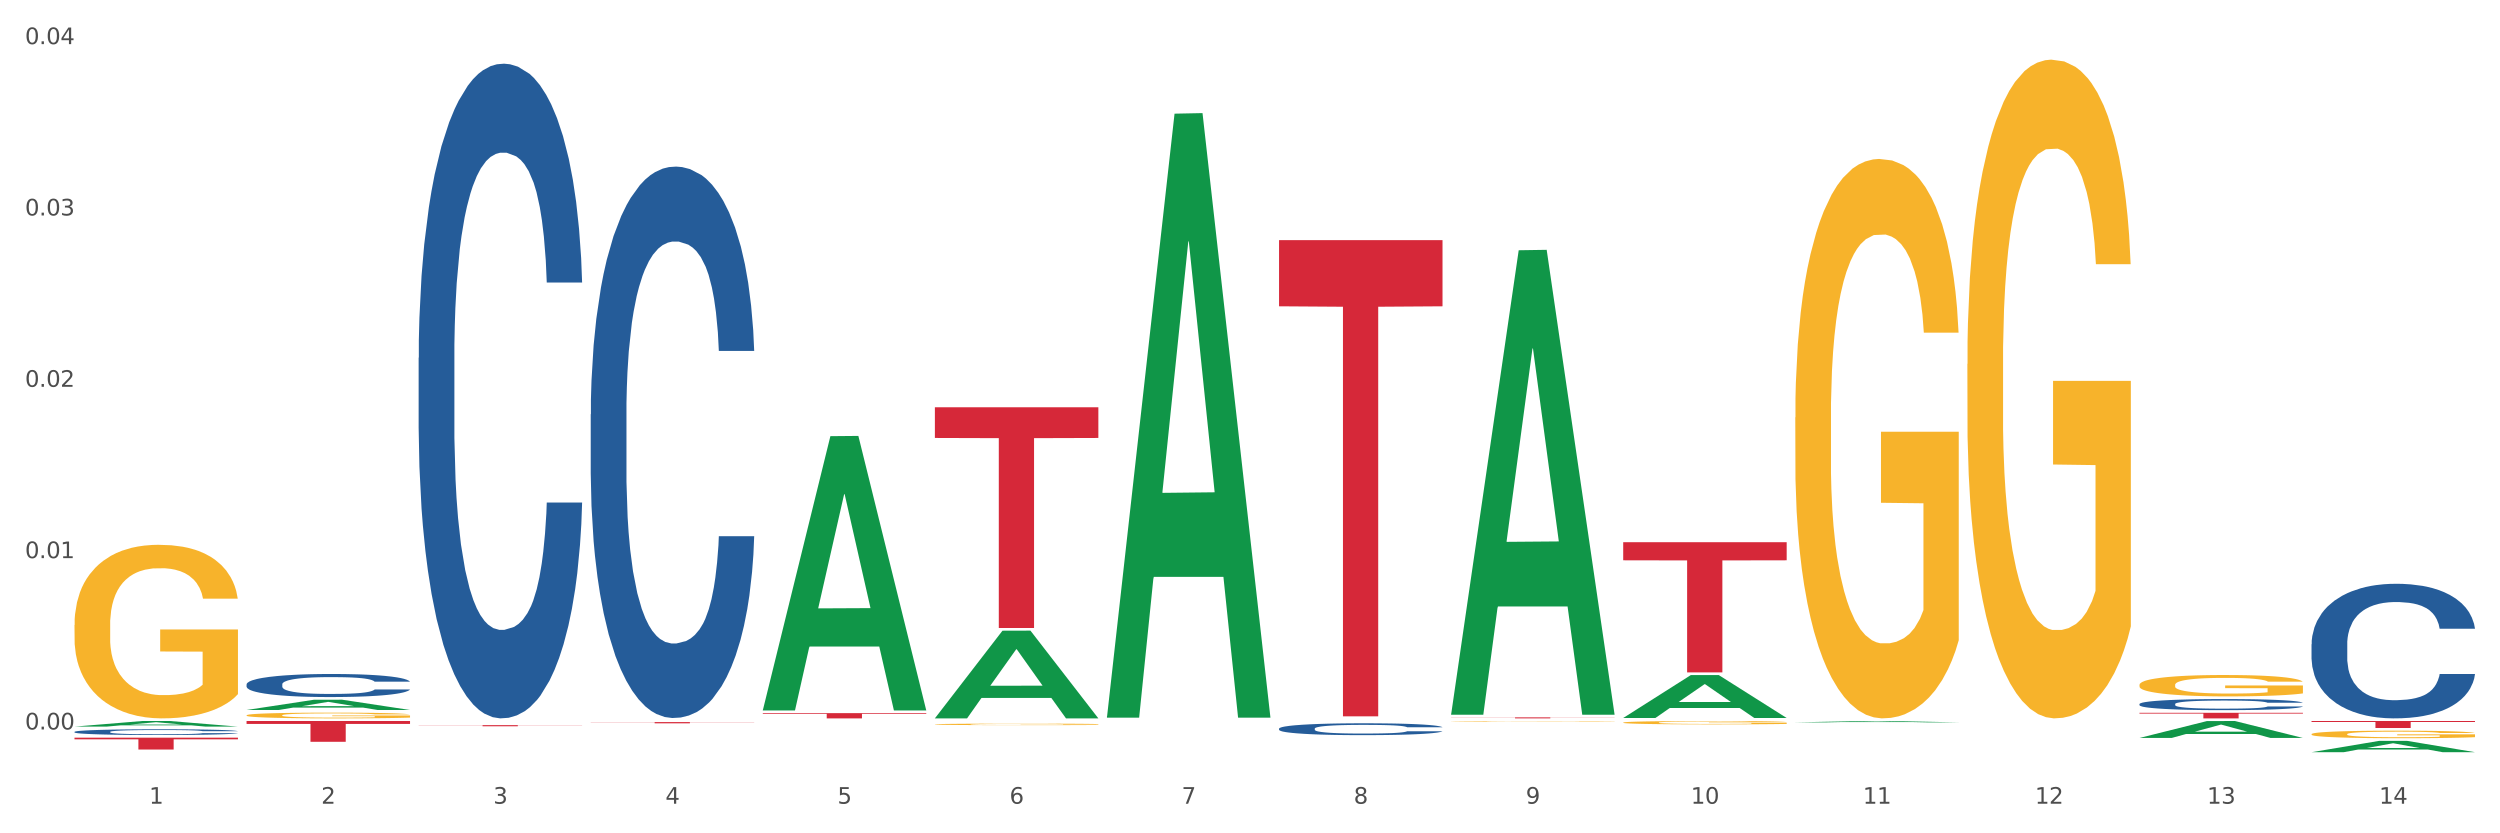<?xml version="1.0" encoding="utf-8" standalone="no"?>
<!DOCTYPE svg PUBLIC "-//W3C//DTD SVG 1.1//EN"
  "http://www.w3.org/Graphics/SVG/1.1/DTD/svg11.dtd">
<svg xmlns:xlink="http://www.w3.org/1999/xlink" width="1080pt" height="360pt" viewBox="0 0 1080 360" xmlns="http://www.w3.org/2000/svg" version="1.1">
 <rect x="0" y="0" width="1080" height="360" fill="#333333" stroke="none"/>
 <defs>
  <style type="text/css">*{stroke-linejoin: round; stroke-linecap: butt}</style>
 </defs>
 <g id="figure_1">
  <g id="patch_1">
   <path d="M 0 360 
L 1080 360 
L 1080 0 
L 0 0 
z
" style="fill: #ffffff; stroke: #ffffff; stroke-linejoin: miter"/>
  </g>
  <g id="axes_1">
   <g id="matplotlib.axis_1">
    <g id="xtick_1">
     <g id="text_1">
      <!-- 1 -->
      <g style="fill: #4d4d4d" transform="translate(64.432 347.204) scale(0.096 -0.096)">
       <defs>
        <path id="DejaVuSans-31" d="M 794 531 
L 1825 531 
L 1825 4091 
L 703 3866 
L 703 4441 
L 1819 4666 
L 2450 4666 
L 2450 531 
L 3481 531 
L 3481 0 
L 794 0 
L 794 531 
z
" transform="scale(0.016)"/>
       </defs>
       <use xlink:href="#DejaVuSans-31"/>
      </g>
     </g>
    </g>
    <g id="xtick_2">
     <g id="text_2">
      <!-- 2 -->
      <g style="fill: #4d4d4d" transform="translate(138.771 347.204) scale(0.096 -0.096)">
       <defs>
        <path id="DejaVuSans-32" d="M 1228 531 
L 3431 531 
L 3431 0 
L 469 0 
L 469 531 
Q 828 903 1448 1529 
Q 2069 2156 2228 2338 
Q 2531 2678 2651 2914 
Q 2772 3150 2772 3378 
Q 2772 3750 2511 3984 
Q 2250 4219 1831 4219 
Q 1534 4219 1204 4116 
Q 875 4013 500 3803 
L 500 4441 
Q 881 4594 1212 4672 
Q 1544 4750 1819 4750 
Q 2544 4750 2975 4387 
Q 3406 4025 3406 3419 
Q 3406 3131 3298 2873 
Q 3191 2616 2906 2266 
Q 2828 2175 2409 1742 
Q 1991 1309 1228 531 
z
" transform="scale(0.016)"/>
       </defs>
       <use xlink:href="#DejaVuSans-32"/>
      </g>
     </g>
    </g>
    <g id="xtick_3">
     <g id="text_3">
      <!-- 3 -->
      <g style="fill: #4d4d4d" transform="translate(213.109 347.204) scale(0.096 -0.096)">
       <defs>
        <path id="DejaVuSans-33" d="M 2597 2516 
Q 3050 2419 3304 2112 
Q 3559 1806 3559 1356 
Q 3559 666 3084 287 
Q 2609 -91 1734 -91 
Q 1441 -91 1130 -33 
Q 819 25 488 141 
L 488 750 
Q 750 597 1062 519 
Q 1375 441 1716 441 
Q 2309 441 2620 675 
Q 2931 909 2931 1356 
Q 2931 1769 2642 2001 
Q 2353 2234 1838 2234 
L 1294 2234 
L 1294 2753 
L 1863 2753 
Q 2328 2753 2575 2939 
Q 2822 3125 2822 3475 
Q 2822 3834 2567 4026 
Q 2313 4219 1838 4219 
Q 1578 4219 1281 4162 
Q 984 4106 628 3988 
L 628 4550 
Q 988 4650 1302 4700 
Q 1616 4750 1894 4750 
Q 2613 4750 3031 4423 
Q 3450 4097 3450 3541 
Q 3450 3153 3228 2886 
Q 3006 2619 2597 2516 
z
" transform="scale(0.016)"/>
       </defs>
       <use xlink:href="#DejaVuSans-33"/>
      </g>
     </g>
    </g>
    <g id="xtick_4">
     <g id="text_4">
      <!-- 4 -->
      <g style="fill: #4d4d4d" transform="translate(287.448 347.204) scale(0.096 -0.096)">
       <defs>
        <path id="DejaVuSans-34" d="M 2419 4116 
L 825 1625 
L 2419 1625 
L 2419 4116 
z
M 2253 4666 
L 3047 4666 
L 3047 1625 
L 3713 1625 
L 3713 1100 
L 3047 1100 
L 3047 0 
L 2419 0 
L 2419 1100 
L 313 1100 
L 313 1709 
L 2253 4666 
z
" transform="scale(0.016)"/>
       </defs>
       <use xlink:href="#DejaVuSans-34"/>
      </g>
     </g>
    </g>
    <g id="xtick_5">
     <g id="text_5">
      <!-- 5 -->
      <g style="fill: #4d4d4d" transform="translate(361.787 347.204) scale(0.096 -0.096)">
       <defs>
        <path id="DejaVuSans-35" d="M 691 4666 
L 3169 4666 
L 3169 4134 
L 1269 4134 
L 1269 2991 
Q 1406 3038 1543 3061 
Q 1681 3084 1819 3084 
Q 2600 3084 3056 2656 
Q 3513 2228 3513 1497 
Q 3513 744 3044 326 
Q 2575 -91 1722 -91 
Q 1428 -91 1123 -41 
Q 819 9 494 109 
L 494 744 
Q 775 591 1075 516 
Q 1375 441 1709 441 
Q 2250 441 2565 725 
Q 2881 1009 2881 1497 
Q 2881 1984 2565 2268 
Q 2250 2553 1709 2553 
Q 1456 2553 1204 2497 
Q 953 2441 691 2322 
L 691 4666 
z
" transform="scale(0.016)"/>
       </defs>
       <use xlink:href="#DejaVuSans-35"/>
      </g>
     </g>
    </g>
    <g id="xtick_6">
     <g id="text_6">
      <!-- 6 -->
      <g style="fill: #4d4d4d" transform="translate(436.125 347.204) scale(0.096 -0.096)">
       <defs>
        <path id="DejaVuSans-36" d="M 2113 2584 
Q 1688 2584 1439 2293 
Q 1191 2003 1191 1497 
Q 1191 994 1439 701 
Q 1688 409 2113 409 
Q 2538 409 2786 701 
Q 3034 994 3034 1497 
Q 3034 2003 2786 2293 
Q 2538 2584 2113 2584 
z
M 3366 4563 
L 3366 3988 
Q 3128 4100 2886 4159 
Q 2644 4219 2406 4219 
Q 1781 4219 1451 3797 
Q 1122 3375 1075 2522 
Q 1259 2794 1537 2939 
Q 1816 3084 2150 3084 
Q 2853 3084 3261 2657 
Q 3669 2231 3669 1497 
Q 3669 778 3244 343 
Q 2819 -91 2113 -91 
Q 1303 -91 875 529 
Q 447 1150 447 2328 
Q 447 3434 972 4092 
Q 1497 4750 2381 4750 
Q 2619 4750 2861 4703 
Q 3103 4656 3366 4563 
z
" transform="scale(0.016)"/>
       </defs>
       <use xlink:href="#DejaVuSans-36"/>
      </g>
     </g>
    </g>
    <g id="xtick_7">
     <g id="text_7">
      <!-- 7 -->
      <g style="fill: #4d4d4d" transform="translate(510.464 347.204) scale(0.096 -0.096)">
       <defs>
        <path id="DejaVuSans-37" d="M 525 4666 
L 3525 4666 
L 3525 4397 
L 1831 0 
L 1172 0 
L 2766 4134 
L 525 4134 
L 525 4666 
z
" transform="scale(0.016)"/>
       </defs>
       <use xlink:href="#DejaVuSans-37"/>
      </g>
     </g>
    </g>
    <g id="xtick_8">
     <g id="text_8">
      <!-- 8 -->
      <g style="fill: #4d4d4d" transform="translate(584.803 347.204) scale(0.096 -0.096)">
       <defs>
        <path id="DejaVuSans-38" d="M 2034 2216 
Q 1584 2216 1326 1975 
Q 1069 1734 1069 1313 
Q 1069 891 1326 650 
Q 1584 409 2034 409 
Q 2484 409 2743 651 
Q 3003 894 3003 1313 
Q 3003 1734 2745 1975 
Q 2488 2216 2034 2216 
z
M 1403 2484 
Q 997 2584 770 2862 
Q 544 3141 544 3541 
Q 544 4100 942 4425 
Q 1341 4750 2034 4750 
Q 2731 4750 3128 4425 
Q 3525 4100 3525 3541 
Q 3525 3141 3298 2862 
Q 3072 2584 2669 2484 
Q 3125 2378 3379 2068 
Q 3634 1759 3634 1313 
Q 3634 634 3220 271 
Q 2806 -91 2034 -91 
Q 1263 -91 848 271 
Q 434 634 434 1313 
Q 434 1759 690 2068 
Q 947 2378 1403 2484 
z
M 1172 3481 
Q 1172 3119 1398 2916 
Q 1625 2713 2034 2713 
Q 2441 2713 2670 2916 
Q 2900 3119 2900 3481 
Q 2900 3844 2670 4047 
Q 2441 4250 2034 4250 
Q 1625 4250 1398 4047 
Q 1172 3844 1172 3481 
z
" transform="scale(0.016)"/>
       </defs>
       <use xlink:href="#DejaVuSans-38"/>
      </g>
     </g>
    </g>
    <g id="xtick_9">
     <g id="text_9">
      <!-- 9 -->
      <g style="fill: #4d4d4d" transform="translate(659.142 347.204) scale(0.096 -0.096)">
       <defs>
        <path id="DejaVuSans-39" d="M 703 97 
L 703 672 
Q 941 559 1184 500 
Q 1428 441 1663 441 
Q 2288 441 2617 861 
Q 2947 1281 2994 2138 
Q 2813 1869 2534 1725 
Q 2256 1581 1919 1581 
Q 1219 1581 811 2004 
Q 403 2428 403 3163 
Q 403 3881 828 4315 
Q 1253 4750 1959 4750 
Q 2769 4750 3195 4129 
Q 3622 3509 3622 2328 
Q 3622 1225 3098 567 
Q 2575 -91 1691 -91 
Q 1453 -91 1209 -44 
Q 966 3 703 97 
z
M 1959 2075 
Q 2384 2075 2632 2365 
Q 2881 2656 2881 3163 
Q 2881 3666 2632 3958 
Q 2384 4250 1959 4250 
Q 1534 4250 1286 3958 
Q 1038 3666 1038 3163 
Q 1038 2656 1286 2365 
Q 1534 2075 1959 2075 
z
" transform="scale(0.016)"/>
       </defs>
       <use xlink:href="#DejaVuSans-39"/>
      </g>
     </g>
    </g>
    <g id="xtick_10">
     <g id="text_10">
      <!-- 10 -->
      <g style="fill: #4d4d4d" transform="translate(730.426 347.204) scale(0.096 -0.096)">
       <defs>
        <path id="DejaVuSans-30" d="M 2034 4250 
Q 1547 4250 1301 3770 
Q 1056 3291 1056 2328 
Q 1056 1369 1301 889 
Q 1547 409 2034 409 
Q 2525 409 2770 889 
Q 3016 1369 3016 2328 
Q 3016 3291 2770 3770 
Q 2525 4250 2034 4250 
z
M 2034 4750 
Q 2819 4750 3233 4129 
Q 3647 3509 3647 2328 
Q 3647 1150 3233 529 
Q 2819 -91 2034 -91 
Q 1250 -91 836 529 
Q 422 1150 422 2328 
Q 422 3509 836 4129 
Q 1250 4750 2034 4750 
z
" transform="scale(0.016)"/>
       </defs>
       <use xlink:href="#DejaVuSans-31"/>
       <use xlink:href="#DejaVuSans-30" transform="translate(63.623 0)"/>
      </g>
     </g>
    </g>
    <g id="xtick_11">
     <g id="text_11">
      <!-- 11 -->
      <g style="fill: #4d4d4d" transform="translate(804.765 347.204) scale(0.096 -0.096)">
       <use xlink:href="#DejaVuSans-31"/>
       <use xlink:href="#DejaVuSans-31" transform="translate(63.623 0)"/>
      </g>
     </g>
    </g>
    <g id="xtick_12">
     <g id="text_12">
      <!-- 12 -->
      <g style="fill: #4d4d4d" transform="translate(879.104 347.204) scale(0.096 -0.096)">
       <use xlink:href="#DejaVuSans-31"/>
       <use xlink:href="#DejaVuSans-32" transform="translate(63.623 0)"/>
      </g>
     </g>
    </g>
    <g id="xtick_13">
     <g id="text_13">
      <!-- 13 -->
      <g style="fill: #4d4d4d" transform="translate(953.442 347.204) scale(0.096 -0.096)">
       <use xlink:href="#DejaVuSans-31"/>
       <use xlink:href="#DejaVuSans-33" transform="translate(63.623 0)"/>
      </g>
     </g>
    </g>
    <g id="xtick_14">
     <g id="text_14">
      <!-- 14 -->
      <g style="fill: #4d4d4d" transform="translate(1027.781 347.204) scale(0.096 -0.096)">
       <use xlink:href="#DejaVuSans-31"/>
       <use xlink:href="#DejaVuSans-34" transform="translate(63.623 0)"/>
      </g>
     </g>
    </g>
    <g id="xtick_15"/>
    <g id="xtick_16"/>
    <g id="xtick_17"/>
    <g id="xtick_18"/>
    <g id="xtick_19"/>
    <g id="xtick_20"/>
    <g id="xtick_21"/>
    <g id="xtick_22"/>
    <g id="xtick_23"/>
    <g id="xtick_24"/>
    <g id="xtick_25"/>
    <g id="xtick_26"/>
    <g id="xtick_27"/>
   </g>
   <g id="matplotlib.axis_2">
    <g id="ytick_1">
     <g id="text_15">
      <!-- 0.00 -->
      <g style="fill: #4d4d4d" transform="translate(10.8 315.13) scale(0.096 -0.096)">
       <defs>
        <path id="DejaVuSans-2e" d="M 684 794 
L 1344 794 
L 1344 0 
L 684 0 
L 684 794 
z
" transform="scale(0.016)"/>
       </defs>
       <use xlink:href="#DejaVuSans-30"/>
       <use xlink:href="#DejaVuSans-2e" transform="translate(63.623 0)"/>
       <use xlink:href="#DejaVuSans-30" transform="translate(95.41 0)"/>
       <use xlink:href="#DejaVuSans-30" transform="translate(159.033 0)"/>
      </g>
     </g>
    </g>
    <g id="ytick_2">
     <g id="text_16">
      <!-- 0.01 -->
      <g style="fill: #4d4d4d" transform="translate(10.8 241.115) scale(0.096 -0.096)">
       <use xlink:href="#DejaVuSans-30"/>
       <use xlink:href="#DejaVuSans-2e" transform="translate(63.623 0)"/>
       <use xlink:href="#DejaVuSans-30" transform="translate(95.41 0)"/>
       <use xlink:href="#DejaVuSans-31" transform="translate(159.033 0)"/>
      </g>
     </g>
    </g>
    <g id="ytick_3">
     <g id="text_17">
      <!-- 0.02 -->
      <g style="fill: #4d4d4d" transform="translate(10.8 167.099) scale(0.096 -0.096)">
       <use xlink:href="#DejaVuSans-30"/>
       <use xlink:href="#DejaVuSans-2e" transform="translate(63.623 0)"/>
       <use xlink:href="#DejaVuSans-30" transform="translate(95.41 0)"/>
       <use xlink:href="#DejaVuSans-32" transform="translate(159.033 0)"/>
      </g>
     </g>
    </g>
    <g id="ytick_4">
     <g id="text_18">
      <!-- 0.03 -->
      <g style="fill: #4d4d4d" transform="translate(10.8 93.083) scale(0.096 -0.096)">
       <use xlink:href="#DejaVuSans-30"/>
       <use xlink:href="#DejaVuSans-2e" transform="translate(63.623 0)"/>
       <use xlink:href="#DejaVuSans-30" transform="translate(95.41 0)"/>
       <use xlink:href="#DejaVuSans-33" transform="translate(159.033 0)"/>
      </g>
     </g>
    </g>
    <g id="ytick_5">
     <g id="text_19">
      <!-- 0.04 -->
      <g style="fill: #4d4d4d" transform="translate(10.8 19.067) scale(0.096 -0.096)">
       <use xlink:href="#DejaVuSans-30"/>
       <use xlink:href="#DejaVuSans-2e" transform="translate(63.623 0)"/>
       <use xlink:href="#DejaVuSans-30" transform="translate(95.41 0)"/>
       <use xlink:href="#DejaVuSans-34" transform="translate(159.033 0)"/>
      </g>
     </g>
    </g>
    <g id="ytick_6"/>
    <g id="ytick_7"/>
    <g id="ytick_8"/>
    <g id="ytick_9"/>
   </g>
   <g id="PolyCollection_1">
    <path d="M 32.175 313.891 
L 32.248 313.889 
L 61.37 311.486 
L 73.456 311.483 
L 102.797 313.896 
L 88.818 313.896 
L 82.484 313.334 
L 52.415 313.334 
L 52.197 313.343 
L 46.081 313.896 
L 32.175 313.896 
L 32.175 313.891 
L 56.201 312.999 
L 78.698 312.997 
L 67.559 311.997 
L 67.413 311.993 
L 67.267 312 
L 56.128 312.997 
L 56.201 312.999 
L 32.175 313.891 
z
" clip-path="url(#p21d56b067d)" style="fill: #109648"/>
    <path d="M 32.175 270.003 
L 32.258 269.935 
L 32.258 267.469 
L 32.425 265.346 
L 33.259 260.21 
L 34.51 255.964 
L 35.427 253.704 
L 36.344 251.855 
L 37.428 250.006 
L 38.762 248.088 
L 41.18 245.281 
L 42.681 243.842 
L 44.515 242.336 
L 47.85 240.144 
L 50.268 238.912 
L 52.77 237.884 
L 56.855 236.652 
L 59.523 236.104 
L 62.358 235.693 
L 65.777 235.419 
L 68.361 235.35 
L 74.031 235.556 
L 78.867 236.172 
L 81.202 236.652 
L 84.203 237.473 
L 85.788 238.021 
L 88.372 239.117 
L 91.04 240.555 
L 92.875 241.788 
L 95.626 244.116 
L 97.711 246.445 
L 99.628 249.321 
L 100.629 251.307 
L 101.379 253.156 
L 102.046 255.279 
L 102.713 258.635 
L 87.705 258.635 
L 87.122 256.238 
L 86.204 253.978 
L 84.87 251.787 
L 83.703 250.417 
L 81.702 248.705 
L 79.868 247.609 
L 77.95 246.787 
L 75.615 246.102 
L 73.781 245.76 
L 71.196 245.486 
L 66.11 245.554 
L 62.692 246.102 
L 60.357 246.787 
L 58.856 247.404 
L 57.522 248.088 
L 56.021 249.047 
L 54.27 250.485 
L 53.02 251.787 
L 51.769 253.43 
L 50.768 255.074 
L 49.851 256.991 
L 49.101 259.046 
L 48.517 261.169 
L 48.017 263.771 
L 47.6 268.086 
L 47.6 277.468 
L 47.767 279.591 
L 48.184 282.399 
L 48.684 284.522 
L 49.518 287.056 
L 50.268 288.768 
L 51.686 291.233 
L 53.27 293.288 
L 54.52 294.589 
L 55.771 295.685 
L 57.939 297.191 
L 60.357 298.424 
L 62.441 299.177 
L 65.276 299.862 
L 67.194 300.136 
L 68.862 300.273 
L 72.947 300.273 
L 75.865 300.068 
L 79.117 299.588 
L 81.619 298.972 
L 83.703 298.219 
L 86.038 296.986 
L 87.538 295.822 
L 87.538 281.509 
L 69.195 281.44 
L 69.195 271.921 
L 102.797 271.921 
L 102.797 299.862 
L 101.379 301.3 
L 99.795 302.602 
L 98.128 303.766 
L 95.626 305.204 
L 92.625 306.574 
L 89.956 307.533 
L 87.122 308.354 
L 83.786 309.108 
L 79.451 309.792 
L 76.783 310.066 
L 73.447 310.272 
L 69.529 310.34 
L 66.11 310.203 
L 62.775 309.861 
L 59.273 309.245 
L 55.855 308.354 
L 53.27 307.464 
L 50.685 306.368 
L 47.934 304.93 
L 45.766 303.56 
L 44.098 302.328 
L 42.264 300.753 
L 40.263 298.698 
L 38.762 296.849 
L 37.428 294.931 
L 36.01 292.466 
L 35.01 290.343 
L 34.009 287.672 
L 33.426 285.686 
L 32.759 282.604 
L 32.258 278.29 
L 32.175 270.003 
z
" clip-path="url(#p21d56b067d)" style="fill: #f7b32b"/>
    <path d="M 106.514 309.007 
L 106.597 309.005 
L 106.597 308.924 
L 106.764 308.854 
L 107.598 308.684 
L 108.848 308.544 
L 109.765 308.469 
L 110.683 308.408 
L 111.767 308.347 
L 113.101 308.283 
L 115.519 308.191 
L 117.019 308.143 
L 118.854 308.093 
L 122.189 308.021 
L 124.607 307.98 
L 127.108 307.946 
L 131.194 307.905 
L 133.862 307.887 
L 136.697 307.874 
L 140.115 307.865 
L 142.7 307.862 
L 148.37 307.869 
L 153.206 307.89 
L 155.54 307.905 
L 158.542 307.933 
L 160.126 307.951 
L 162.711 307.987 
L 165.379 308.034 
L 167.213 308.075 
L 169.965 308.152 
L 172.049 308.229 
L 173.967 308.324 
L 174.968 308.39 
L 175.718 308.451 
L 176.385 308.521 
L 177.052 308.632 
L 162.044 308.632 
L 161.46 308.553 
L 160.543 308.478 
L 159.209 308.406 
L 158.042 308.36 
L 156.041 308.304 
L 154.206 308.267 
L 152.289 308.24 
L 149.954 308.218 
L 148.12 308.206 
L 145.535 308.197 
L 140.449 308.2 
L 137.03 308.218 
L 134.696 308.24 
L 133.195 308.261 
L 131.861 308.283 
L 130.36 308.315 
L 128.609 308.363 
L 127.358 308.406 
L 126.108 308.46 
L 125.107 308.514 
L 124.19 308.578 
L 123.44 308.645 
L 122.856 308.716 
L 122.356 308.802 
L 121.939 308.944 
L 121.939 309.254 
L 122.106 309.324 
L 122.522 309.417 
L 123.023 309.487 
L 123.856 309.571 
L 124.607 309.628 
L 126.024 309.709 
L 127.609 309.777 
L 128.859 309.82 
L 130.11 309.856 
L 132.278 309.906 
L 134.696 309.947 
L 136.78 309.971 
L 139.615 309.994 
L 141.533 310.003 
L 143.2 310.008 
L 147.286 310.008 
L 150.204 310.001 
L 153.456 309.985 
L 155.957 309.965 
L 158.042 309.94 
L 160.376 309.899 
L 161.877 309.861 
L 161.877 309.388 
L 143.534 309.385 
L 143.534 309.071 
L 177.135 309.071 
L 177.135 309.994 
L 175.718 310.042 
L 174.134 310.085 
L 172.466 310.123 
L 169.965 310.171 
L 166.963 310.216 
L 164.295 310.248 
L 161.46 310.275 
L 158.125 310.3 
L 153.789 310.322 
L 151.121 310.331 
L 147.786 310.338 
L 143.867 310.34 
L 140.449 310.336 
L 137.114 310.325 
L 133.612 310.304 
L 130.193 310.275 
L 127.609 310.245 
L 125.024 310.209 
L 122.272 310.162 
L 120.104 310.116 
L 118.437 310.076 
L 116.603 310.024 
L 114.601 309.956 
L 113.101 309.895 
L 111.767 309.831 
L 110.349 309.75 
L 109.349 309.68 
L 108.348 309.591 
L 107.764 309.526 
L 107.097 309.424 
L 106.597 309.281 
L 106.514 309.007 
z
" clip-path="url(#p21d56b067d)" style="fill: #f7b32b"/>
    <path d="M 403.869 312.916 
L 403.952 312.915 
L 403.952 312.893 
L 404.119 312.875 
L 404.952 312.83 
L 406.203 312.792 
L 407.12 312.772 
L 408.037 312.756 
L 409.121 312.74 
L 410.455 312.723 
L 412.873 312.698 
L 414.374 312.686 
L 416.209 312.673 
L 419.544 312.653 
L 421.962 312.642 
L 424.463 312.633 
L 428.549 312.623 
L 431.217 312.618 
L 434.052 312.614 
L 437.47 312.612 
L 440.055 312.611 
L 445.725 312.613 
L 450.561 312.618 
L 452.895 312.623 
L 455.897 312.63 
L 457.481 312.635 
L 460.066 312.644 
L 462.734 312.657 
L 464.568 312.668 
L 467.32 312.688 
L 469.404 312.709 
L 471.322 312.734 
L 472.322 312.751 
L 473.073 312.768 
L 473.74 312.786 
L 474.407 312.816 
L 459.399 312.816 
L 458.815 312.795 
L 457.898 312.775 
L 456.564 312.756 
L 455.397 312.744 
L 453.396 312.728 
L 451.561 312.719 
L 449.643 312.712 
L 447.309 312.706 
L 445.475 312.703 
L 442.89 312.7 
L 437.804 312.701 
L 434.385 312.706 
L 432.051 312.712 
L 430.55 312.717 
L 429.216 312.723 
L 427.715 312.731 
L 425.964 312.744 
L 424.713 312.756 
L 423.463 312.77 
L 422.462 312.784 
L 421.545 312.801 
L 420.794 312.819 
L 420.211 312.838 
L 419.711 312.861 
L 419.294 312.899 
L 419.294 312.981 
L 419.46 313 
L 419.877 313.024 
L 420.378 313.043 
L 421.211 313.065 
L 421.962 313.08 
L 423.379 313.102 
L 424.963 313.12 
L 426.214 313.131 
L 427.465 313.141 
L 429.633 313.154 
L 432.051 313.165 
L 434.135 313.172 
L 436.97 313.178 
L 438.888 313.18 
L 440.555 313.181 
L 444.641 313.181 
L 447.559 313.18 
L 450.811 313.175 
L 453.312 313.17 
L 455.397 313.163 
L 457.731 313.152 
L 459.232 313.142 
L 459.232 313.017 
L 440.889 313.016 
L 440.889 312.932 
L 474.49 312.932 
L 474.49 313.178 
L 473.073 313.19 
L 471.489 313.202 
L 469.821 313.212 
L 467.32 313.225 
L 464.318 313.237 
L 461.65 313.245 
L 458.815 313.252 
L 455.48 313.259 
L 451.144 313.265 
L 448.476 313.267 
L 445.141 313.269 
L 441.222 313.27 
L 437.804 313.269 
L 434.469 313.266 
L 430.967 313.26 
L 427.548 313.252 
L 424.963 313.245 
L 422.379 313.235 
L 419.627 313.222 
L 417.459 313.21 
L 415.792 313.199 
L 413.957 313.186 
L 411.956 313.168 
L 410.455 313.151 
L 409.121 313.134 
L 407.704 313.113 
L 406.703 313.094 
L 405.703 313.071 
L 405.119 313.053 
L 404.452 313.026 
L 403.952 312.988 
L 403.869 312.916 
z
" clip-path="url(#p21d56b067d)" style="fill: #f7b32b"/>
    <path d="M 626.885 311.602 
L 626.968 311.601 
L 626.968 311.593 
L 627.135 311.586 
L 627.969 311.568 
L 629.219 311.554 
L 630.136 311.546 
L 631.054 311.54 
L 632.138 311.533 
L 633.472 311.527 
L 635.89 311.517 
L 637.39 311.512 
L 639.225 311.507 
L 642.56 311.5 
L 644.978 311.495 
L 647.479 311.492 
L 651.565 311.488 
L 654.233 311.486 
L 657.068 311.484 
L 660.486 311.483 
L 663.071 311.483 
L 668.741 311.484 
L 673.577 311.486 
L 675.911 311.488 
L 678.913 311.49 
L 680.497 311.492 
L 683.082 311.496 
L 685.75 311.501 
L 687.584 311.505 
L 690.336 311.513 
L 692.42 311.521 
L 694.338 311.531 
L 695.339 311.538 
L 696.089 311.544 
L 696.756 311.551 
L 697.423 311.563 
L 682.415 311.563 
L 681.831 311.555 
L 680.914 311.547 
L 679.58 311.539 
L 678.413 311.535 
L 676.412 311.529 
L 674.577 311.525 
L 672.66 311.522 
L 670.325 311.52 
L 668.491 311.519 
L 665.906 311.518 
L 660.82 311.518 
L 657.401 311.52 
L 655.067 311.522 
L 653.566 311.524 
L 652.232 311.527 
L 650.731 311.53 
L 648.98 311.535 
L 647.729 311.539 
L 646.479 311.545 
L 645.478 311.551 
L 644.561 311.557 
L 643.811 311.564 
L 643.227 311.571 
L 642.727 311.58 
L 642.31 311.595 
L 642.31 311.627 
L 642.476 311.634 
L 642.893 311.644 
L 643.394 311.651 
L 644.227 311.66 
L 644.978 311.666 
L 646.395 311.674 
L 647.979 311.681 
L 649.23 311.685 
L 650.481 311.689 
L 652.649 311.694 
L 655.067 311.699 
L 657.151 311.701 
L 659.986 311.703 
L 661.904 311.704 
L 663.571 311.705 
L 667.657 311.705 
L 670.575 311.704 
L 673.827 311.703 
L 676.328 311.7 
L 678.413 311.698 
L 680.747 311.694 
L 682.248 311.69 
L 682.248 311.641 
L 663.905 311.641 
L 663.905 311.608 
L 697.506 311.608 
L 697.506 311.703 
L 696.089 311.708 
L 694.505 311.713 
L 692.837 311.717 
L 690.336 311.722 
L 687.334 311.726 
L 684.666 311.73 
L 681.831 311.732 
L 678.496 311.735 
L 674.16 311.737 
L 671.492 311.738 
L 668.157 311.739 
L 664.238 311.739 
L 660.82 311.739 
L 657.485 311.738 
L 653.983 311.736 
L 650.564 311.732 
L 647.979 311.729 
L 645.395 311.726 
L 642.643 311.721 
L 640.475 311.716 
L 638.808 311.712 
L 636.974 311.707 
L 634.972 311.7 
L 633.472 311.693 
L 632.138 311.687 
L 630.72 311.678 
L 629.72 311.671 
L 628.719 311.662 
L 628.135 311.655 
L 627.468 311.645 
L 626.968 311.63 
L 626.885 311.602 
z
" clip-path="url(#p21d56b067d)" style="fill: #f7b32b"/>
    <path d="M 701.223 312.151 
L 701.307 312.15 
L 701.307 312.103 
L 701.474 312.062 
L 702.307 311.963 
L 703.558 311.881 
L 704.475 311.837 
L 705.392 311.802 
L 706.476 311.766 
L 707.81 311.729 
L 710.228 311.675 
L 711.729 311.647 
L 713.563 311.618 
L 716.899 311.576 
L 719.317 311.552 
L 721.818 311.532 
L 725.903 311.508 
L 728.572 311.498 
L 731.406 311.49 
L 734.825 311.485 
L 737.41 311.483 
L 743.08 311.487 
L 747.915 311.499 
L 750.25 311.508 
L 753.252 311.524 
L 754.836 311.535 
L 757.421 311.556 
L 760.089 311.584 
L 761.923 311.607 
L 764.675 311.652 
L 766.759 311.697 
L 768.677 311.753 
L 769.677 311.791 
L 770.428 311.827 
L 771.095 311.868 
L 771.762 311.932 
L 756.754 311.932 
L 756.17 311.886 
L 755.253 311.842 
L 753.919 311.8 
L 752.751 311.774 
L 750.75 311.741 
L 748.916 311.72 
L 746.998 311.704 
L 744.664 311.691 
L 742.829 311.684 
L 740.245 311.679 
L 735.159 311.68 
L 731.74 311.691 
L 729.405 311.704 
L 727.905 311.716 
L 726.571 311.729 
L 725.07 311.747 
L 723.319 311.775 
L 722.068 311.8 
L 720.817 311.832 
L 719.817 311.864 
L 718.9 311.901 
L 718.149 311.94 
L 717.566 311.981 
L 717.065 312.031 
L 716.648 312.114 
L 716.648 312.295 
L 716.815 312.336 
L 717.232 312.39 
L 717.732 312.431 
L 718.566 312.48 
L 719.317 312.513 
L 720.734 312.561 
L 722.318 312.6 
L 723.569 312.626 
L 724.82 312.647 
L 726.987 312.676 
L 729.405 312.699 
L 731.49 312.714 
L 734.325 312.727 
L 736.242 312.733 
L 737.91 312.735 
L 741.996 312.735 
L 744.914 312.731 
L 748.166 312.722 
L 750.667 312.71 
L 752.751 312.696 
L 755.086 312.672 
L 756.587 312.649 
L 756.587 312.373 
L 738.244 312.372 
L 738.244 312.188 
L 771.845 312.188 
L 771.845 312.727 
L 770.428 312.755 
L 768.844 312.78 
L 767.176 312.803 
L 764.675 312.83 
L 761.673 312.857 
L 759.005 312.875 
L 756.17 312.891 
L 752.835 312.906 
L 748.499 312.919 
L 745.831 312.924 
L 742.496 312.928 
L 738.577 312.929 
L 735.159 312.927 
L 731.823 312.92 
L 728.321 312.908 
L 724.903 312.891 
L 722.318 312.874 
L 719.733 312.853 
L 716.982 312.825 
L 714.814 312.799 
L 713.147 312.775 
L 711.312 312.744 
L 709.311 312.705 
L 707.81 312.669 
L 706.476 312.632 
L 705.059 312.585 
L 704.058 312.544 
L 703.058 312.492 
L 702.474 312.454 
L 701.807 312.394 
L 701.307 312.311 
L 701.223 312.151 
z
" clip-path="url(#p21d56b067d)" style="fill: #f7b32b"/>
    <path d="M 775.562 180.339 
L 775.645 180.118 
L 775.645 172.172 
L 775.812 165.33 
L 776.646 148.777 
L 777.897 135.092 
L 778.814 127.809 
L 779.731 121.849 
L 780.815 115.89 
L 782.149 109.71 
L 784.567 100.661 
L 786.068 96.026 
L 787.902 91.17 
L 791.237 84.107 
L 793.655 80.134 
L 796.157 76.823 
L 800.242 72.85 
L 802.91 71.085 
L 805.745 69.76 
L 809.164 68.877 
L 811.748 68.657 
L 817.418 69.319 
L 822.254 71.305 
L 824.589 72.85 
L 827.59 75.499 
L 829.175 77.265 
L 831.759 80.796 
L 834.427 85.431 
L 836.262 89.404 
L 839.013 96.908 
L 841.098 104.413 
L 843.015 113.683 
L 844.016 120.084 
L 844.766 126.043 
L 845.433 132.885 
L 846.1 143.7 
L 831.092 143.7 
L 830.509 135.975 
L 829.592 128.691 
L 828.257 121.629 
L 827.09 117.214 
L 825.089 111.696 
L 823.255 108.165 
L 821.337 105.516 
L 819.002 103.309 
L 817.168 102.206 
L 814.583 101.323 
L 809.497 101.543 
L 806.079 103.309 
L 803.744 105.516 
L 802.243 107.503 
L 800.909 109.71 
L 799.408 112.8 
L 797.657 117.435 
L 796.407 121.629 
L 795.156 126.926 
L 794.156 132.223 
L 793.238 138.403 
L 792.488 145.024 
L 791.904 151.867 
L 791.404 160.254 
L 790.987 174.159 
L 790.987 204.397 
L 791.154 211.239 
L 791.571 220.288 
L 792.071 227.131 
L 792.905 235.297 
L 793.655 240.815 
L 795.073 248.761 
L 796.657 255.382 
L 797.908 259.576 
L 799.158 263.107 
L 801.326 267.963 
L 803.744 271.936 
L 805.829 274.364 
L 808.663 276.571 
L 810.581 277.454 
L 812.249 277.895 
L 816.334 277.895 
L 819.253 277.233 
L 822.504 275.688 
L 825.006 273.702 
L 827.09 271.274 
L 829.425 267.301 
L 830.926 263.549 
L 830.926 217.419 
L 812.582 217.198 
L 812.582 186.519 
L 846.184 186.519 
L 846.184 276.571 
L 844.766 281.206 
L 843.182 285.399 
L 841.515 289.152 
L 839.013 293.787 
L 836.012 298.201 
L 833.344 301.291 
L 830.509 303.94 
L 827.174 306.367 
L 822.838 308.575 
L 820.17 309.457 
L 816.835 310.12 
L 812.916 310.34 
L 809.497 309.899 
L 806.162 308.795 
L 802.66 306.809 
L 799.242 303.94 
L 796.657 301.07 
L 794.072 297.539 
L 791.321 292.904 
L 789.153 288.49 
L 787.485 284.517 
L 785.651 279.44 
L 783.65 272.819 
L 782.149 266.859 
L 780.815 260.679 
L 779.398 252.734 
L 778.397 245.891 
L 777.396 237.283 
L 776.813 230.883 
L 776.146 220.951 
L 775.645 207.045 
L 775.562 180.339 
z
" clip-path="url(#p21d56b067d)" style="fill: #f7b32b"/>
    <path d="M 849.901 157.264 
L 849.984 157.005 
L 849.984 147.648 
L 850.151 139.592 
L 850.985 120.1 
L 852.235 103.987 
L 853.153 95.41 
L 854.07 88.393 
L 855.154 81.376 
L 856.488 74.099 
L 858.906 63.444 
L 860.407 57.986 
L 862.241 52.268 
L 865.576 43.952 
L 867.994 39.274 
L 870.495 35.375 
L 874.581 30.697 
L 877.249 28.618 
L 880.084 27.059 
L 883.502 26.019 
L 886.087 25.759 
L 891.757 26.539 
L 896.593 28.878 
L 898.927 30.697 
L 901.929 33.816 
L 903.513 35.895 
L 906.098 40.054 
L 908.766 45.511 
L 910.601 50.189 
L 913.352 59.026 
L 915.436 67.862 
L 917.354 78.777 
L 918.355 86.314 
L 919.105 93.331 
L 919.772 101.388 
L 920.439 114.123 
L 905.431 114.123 
L 904.847 105.026 
L 903.93 96.45 
L 902.596 88.133 
L 901.429 82.936 
L 899.428 76.438 
L 897.593 72.28 
L 895.676 69.161 
L 893.341 66.562 
L 891.507 65.263 
L 888.922 64.223 
L 883.836 64.483 
L 880.417 66.562 
L 878.083 69.161 
L 876.582 71.5 
L 875.248 74.099 
L 873.747 77.738 
L 871.996 83.195 
L 870.745 88.133 
L 869.495 94.371 
L 868.494 100.608 
L 867.577 107.885 
L 866.827 115.682 
L 866.243 123.738 
L 865.743 133.614 
L 865.326 149.987 
L 865.326 185.593 
L 865.493 193.649 
L 865.91 204.305 
L 866.41 212.361 
L 867.244 221.977 
L 867.994 228.475 
L 869.411 237.831 
L 870.996 245.627 
L 872.246 250.565 
L 873.497 254.724 
L 875.665 260.441 
L 878.083 265.119 
L 880.167 267.978 
L 883.002 270.577 
L 884.92 271.617 
L 886.587 272.136 
L 890.673 272.136 
L 893.591 271.357 
L 896.843 269.537 
L 899.344 267.198 
L 901.429 264.34 
L 903.763 259.662 
L 905.264 255.243 
L 905.264 200.926 
L 886.921 200.666 
L 886.921 164.541 
L 920.523 164.541 
L 920.523 270.577 
L 919.105 276.035 
L 917.521 280.973 
L 915.853 285.391 
L 913.352 290.849 
L 910.35 296.046 
L 907.682 299.685 
L 904.847 302.804 
L 901.512 305.662 
L 897.177 308.261 
L 894.508 309.301 
L 891.173 310.08 
L 887.254 310.34 
L 883.836 309.821 
L 880.501 308.521 
L 876.999 306.182 
L 873.58 302.804 
L 870.996 299.425 
L 868.411 295.267 
L 865.659 289.809 
L 863.492 284.611 
L 861.824 279.933 
L 859.99 273.956 
L 857.989 266.159 
L 856.488 259.142 
L 855.154 251.865 
L 853.736 242.509 
L 852.736 234.452 
L 851.735 224.316 
L 851.151 216.78 
L 850.484 205.084 
L 849.984 188.711 
L 849.901 157.264 
z
" clip-path="url(#p21d56b067d)" style="fill: #f7b32b"/>
    <path d="M 998.578 317.159 
L 998.662 317.156 
L 998.662 317.048 
L 998.828 316.956 
L 999.662 316.733 
L 1000.913 316.548 
L 1001.83 316.45 
L 1002.747 316.369 
L 1003.831 316.289 
L 1005.165 316.205 
L 1007.583 316.083 
L 1009.084 316.021 
L 1010.918 315.955 
L 1014.253 315.86 
L 1016.671 315.806 
L 1019.173 315.762 
L 1023.258 315.708 
L 1025.926 315.684 
L 1028.761 315.666 
L 1032.18 315.654 
L 1034.765 315.651 
L 1040.434 315.66 
L 1045.27 315.687 
L 1047.605 315.708 
L 1050.607 315.744 
L 1052.191 315.768 
L 1054.775 315.815 
L 1057.444 315.878 
L 1059.278 315.931 
L 1062.029 316.033 
L 1064.114 316.134 
L 1066.032 316.259 
L 1067.032 316.345 
L 1067.783 316.426 
L 1068.45 316.518 
L 1069.117 316.664 
L 1054.108 316.664 
L 1053.525 316.56 
L 1052.608 316.462 
L 1051.274 316.366 
L 1050.106 316.307 
L 1048.105 316.232 
L 1046.271 316.185 
L 1044.353 316.149 
L 1042.019 316.119 
L 1040.184 316.104 
L 1037.599 316.092 
L 1032.513 316.095 
L 1029.095 316.119 
L 1026.76 316.149 
L 1025.259 316.176 
L 1023.925 316.205 
L 1022.425 316.247 
L 1020.674 316.31 
L 1019.423 316.366 
L 1018.172 316.438 
L 1017.172 316.509 
L 1016.255 316.593 
L 1015.504 316.682 
L 1014.92 316.774 
L 1014.42 316.888 
L 1014.003 317.075 
L 1014.003 317.483 
L 1014.17 317.576 
L 1014.587 317.698 
L 1015.087 317.79 
L 1015.921 317.9 
L 1016.671 317.975 
L 1018.089 318.082 
L 1019.673 318.171 
L 1020.924 318.228 
L 1022.174 318.276 
L 1024.342 318.341 
L 1026.76 318.395 
L 1028.845 318.427 
L 1031.68 318.457 
L 1033.597 318.469 
L 1035.265 318.475 
L 1039.35 318.475 
L 1042.269 318.466 
L 1045.52 318.445 
L 1048.022 318.419 
L 1050.106 318.386 
L 1052.441 318.332 
L 1053.942 318.282 
L 1053.942 317.659 
L 1035.598 317.656 
L 1035.598 317.242 
L 1069.2 317.242 
L 1069.2 318.457 
L 1067.783 318.52 
L 1066.198 318.576 
L 1064.531 318.627 
L 1062.029 318.69 
L 1059.028 318.749 
L 1056.36 318.791 
L 1053.525 318.827 
L 1050.19 318.859 
L 1045.854 318.889 
L 1043.186 318.901 
L 1039.851 318.91 
L 1035.932 318.913 
L 1032.513 318.907 
L 1029.178 318.892 
L 1025.676 318.865 
L 1022.258 318.827 
L 1019.673 318.788 
L 1017.088 318.74 
L 1014.337 318.678 
L 1012.169 318.618 
L 1010.501 318.564 
L 1008.667 318.496 
L 1006.666 318.407 
L 1005.165 318.326 
L 1003.831 318.243 
L 1002.414 318.136 
L 1001.413 318.043 
L 1000.413 317.927 
L 999.829 317.841 
L 999.162 317.707 
L 998.662 317.519 
L 998.578 317.159 
z
" clip-path="url(#p21d56b067d)" style="fill: #f7b32b"/>
    <path d="M 32.175 318.671 
L 102.797 318.671 
L 102.797 319.384 
L 75.017 319.389 
L 75.017 323.802 
L 59.788 323.802 
L 59.788 319.389 
L 32.175 319.384 
L 32.175 318.676 
L 32.175 318.671 
z
" clip-path="url(#p21d56b067d)" style="fill: #d62839"/>
    <path d="M 106.514 311.483 
L 177.135 311.483 
L 177.135 312.731 
L 149.355 312.739 
L 149.355 320.459 
L 134.126 320.459 
L 134.126 312.739 
L 106.514 312.731 
L 106.514 311.492 
L 106.514 311.483 
z
" clip-path="url(#p21d56b067d)" style="fill: #d62839"/>
    <path d="M 180.852 313.261 
L 251.474 313.261 
L 251.474 313.329 
L 223.694 313.329 
L 223.694 313.752 
L 208.465 313.752 
L 208.465 313.329 
L 180.852 313.329 
L 180.852 313.261 
L 180.852 313.261 
z
" clip-path="url(#p21d56b067d)" style="fill: #d62839"/>
    <path d="M 255.191 311.942 
L 325.813 311.942 
L 325.813 312.016 
L 298.033 312.016 
L 298.033 312.476 
L 282.804 312.476 
L 282.804 312.016 
L 255.191 312.016 
L 255.191 311.942 
L 255.191 311.942 
z
" clip-path="url(#p21d56b067d)" style="fill: #d62839"/>
    <path d="M 329.53 308.06 
L 400.152 308.06 
L 400.152 308.377 
L 372.371 308.379 
L 372.371 310.34 
L 357.143 310.34 
L 357.143 308.379 
L 329.53 308.377 
L 329.53 308.062 
L 329.53 308.06 
z
" clip-path="url(#p21d56b067d)" style="fill: #d62839"/>
    <path d="M 403.869 175.948 
L 474.49 175.948 
L 474.49 189.197 
L 446.71 189.286 
L 446.71 271.285 
L 431.481 271.285 
L 431.481 189.286 
L 403.869 189.197 
L 403.869 176.037 
L 403.869 175.948 
z
" clip-path="url(#p21d56b067d)" style="fill: #d62839"/>
    <path d="M 552.546 103.733 
L 623.168 103.733 
L 623.168 132.321 
L 595.388 132.514 
L 595.388 309.454 
L 580.159 309.454 
L 580.159 132.514 
L 552.546 132.321 
L 552.546 103.926 
L 552.546 103.733 
z
" clip-path="url(#p21d56b067d)" style="fill: #d62839"/>
    <path d="M 626.885 309.9 
L 697.506 309.9 
L 697.506 309.961 
L 669.726 309.961 
L 669.726 310.34 
L 654.497 310.34 
L 654.497 309.961 
L 626.885 309.961 
L 626.885 309.9 
L 626.885 309.9 
z
" clip-path="url(#p21d56b067d)" style="fill: #d62839"/>
    <path d="M 701.223 234.232 
L 771.845 234.232 
L 771.845 242.049 
L 744.065 242.102 
L 744.065 290.482 
L 728.836 290.482 
L 728.836 242.102 
L 701.223 242.049 
L 701.223 234.285 
L 701.223 234.232 
z
" clip-path="url(#p21d56b067d)" style="fill: #d62839"/>
    <path d="M 924.24 307.931 
L 994.861 307.931 
L 994.861 308.266 
L 967.081 308.268 
L 967.081 310.34 
L 951.852 310.34 
L 951.852 308.268 
L 924.24 308.266 
L 924.24 307.934 
L 924.24 307.931 
z
" clip-path="url(#p21d56b067d)" style="fill: #d62839"/>
    <path d="M 998.578 311.483 
L 1069.2 311.483 
L 1069.2 311.904 
L 1041.42 311.907 
L 1041.42 314.509 
L 1026.191 314.509 
L 1026.191 311.907 
L 998.578 311.904 
L 998.578 311.486 
L 998.578 311.483 
z
" clip-path="url(#p21d56b067d)" style="fill: #d62839"/>
    <path d="M 32.175 316.157 
L 32.258 316.155 
L 32.258 316.091 
L 32.509 316.005 
L 33.427 315.846 
L 34.596 315.725 
L 36.599 315.584 
L 37.684 315.525 
L 39.104 315.459 
L 42.025 315.353 
L 45.364 315.262 
L 47.702 315.212 
L 49.455 315.18 
L 53.378 315.123 
L 55.632 315.098 
L 57.969 315.077 
L 59.973 315.064 
L 63.312 315.048 
L 65.983 315.041 
L 69.072 315.039 
L 71.66 315.041 
L 75.082 315.05 
L 80.091 315.077 
L 82.011 315.093 
L 84.599 315.121 
L 87.27 315.157 
L 89.44 315.193 
L 91.945 315.246 
L 94.533 315.314 
L 97.037 315.4 
L 98.79 315.48 
L 100.209 315.564 
L 101.461 315.666 
L 102.379 315.778 
L 102.797 315.871 
L 87.52 315.871 
L 87.103 315.787 
L 86.268 315.696 
L 85.434 315.634 
L 84.515 315.584 
L 83.096 315.528 
L 81.844 315.491 
L 79.757 315.448 
L 77.837 315.421 
L 76.251 315.405 
L 74.331 315.391 
L 70.241 315.378 
L 67.319 315.378 
L 65.482 315.382 
L 63.229 315.393 
L 61.309 315.409 
L 59.055 315.437 
L 57.302 315.466 
L 55.549 315.505 
L 54.547 315.532 
L 53.044 315.582 
L 52.043 315.623 
L 50.707 315.694 
L 49.956 315.744 
L 48.62 315.873 
L 48.036 315.969 
L 47.785 316.035 
L 47.618 316.107 
L 47.618 316.462 
L 48.119 316.621 
L 48.537 316.689 
L 49.204 316.767 
L 50.457 316.867 
L 52.293 316.965 
L 54.213 317.035 
L 55.799 317.078 
L 57.302 317.11 
L 58.804 317.135 
L 60.641 317.158 
L 62.143 317.171 
L 64.397 317.185 
L 67.069 317.192 
L 69.155 317.192 
L 73.413 317.181 
L 75.333 317.169 
L 77.169 317.153 
L 79.173 317.128 
L 80.759 317.101 
L 81.677 317.08 
L 83.18 317.037 
L 84.348 316.992 
L 85.35 316.94 
L 86.018 316.894 
L 86.769 316.826 
L 87.353 316.749 
L 87.52 316.708 
L 102.797 316.708 
L 102.463 316.789 
L 101.879 316.869 
L 100.71 316.976 
L 99.792 317.037 
L 98.372 317.112 
L 96.87 317.176 
L 94.783 317.246 
L 92.863 317.299 
L 90.86 317.344 
L 88.689 317.385 
L 84.766 317.442 
L 83.347 317.458 
L 80.341 317.485 
L 78.004 317.501 
L 74.581 317.517 
L 71.075 317.526 
L 67.402 317.528 
L 64.147 317.524 
L 60.557 317.51 
L 58.303 317.497 
L 55.799 317.476 
L 52.877 317.444 
L 50.123 317.406 
L 47.535 317.36 
L 45.114 317.308 
L 42.86 317.249 
L 39.938 317.151 
L 37.768 317.055 
L 36.182 316.967 
L 35.097 316.892 
L 34.011 316.796 
L 33.427 316.73 
L 32.509 316.571 
L 32.175 316.423 
L 32.175 316.157 
z
" clip-path="url(#p21d56b067d)" style="fill: #255c99"/>
    <path d="M 106.514 295.639 
L 106.597 295.63 
L 106.597 295.375 
L 106.848 295.029 
L 107.766 294.392 
L 108.935 293.91 
L 110.938 293.345 
L 112.023 293.109 
L 113.442 292.845 
L 116.364 292.417 
L 119.703 292.053 
L 122.04 291.853 
L 123.794 291.725 
L 127.717 291.498 
L 129.971 291.398 
L 132.308 291.316 
L 134.312 291.261 
L 137.651 291.197 
L 140.322 291.17 
L 143.411 291.161 
L 145.998 291.17 
L 149.421 291.206 
L 154.43 291.316 
L 156.35 291.379 
L 158.937 291.489 
L 161.609 291.634 
L 163.779 291.78 
L 166.283 291.989 
L 168.871 292.262 
L 171.376 292.608 
L 173.129 292.927 
L 174.548 293.263 
L 175.8 293.673 
L 176.718 294.119 
L 177.135 294.492 
L 161.859 294.492 
L 161.442 294.155 
L 160.607 293.791 
L 159.772 293.546 
L 158.854 293.345 
L 157.435 293.118 
L 156.183 292.972 
L 154.096 292.799 
L 152.176 292.69 
L 150.59 292.626 
L 148.67 292.572 
L 144.579 292.517 
L 141.658 292.517 
L 139.821 292.535 
L 137.567 292.581 
L 135.647 292.644 
L 133.393 292.754 
L 131.64 292.872 
L 129.887 293.027 
L 128.886 293.136 
L 127.383 293.336 
L 126.381 293.5 
L 125.046 293.782 
L 124.294 293.982 
L 122.959 294.501 
L 122.374 294.884 
L 122.124 295.147 
L 121.957 295.439 
L 121.957 296.859 
L 122.458 297.496 
L 122.875 297.769 
L 123.543 298.078 
L 124.795 298.479 
L 126.632 298.87 
L 128.552 299.152 
L 130.138 299.325 
L 131.64 299.453 
L 133.143 299.553 
L 134.979 299.644 
L 136.482 299.698 
L 138.736 299.753 
L 141.407 299.78 
L 143.494 299.78 
L 147.751 299.735 
L 149.671 299.689 
L 151.508 299.626 
L 153.511 299.525 
L 155.097 299.416 
L 156.016 299.334 
L 157.518 299.161 
L 158.687 298.979 
L 159.689 298.77 
L 160.357 298.588 
L 161.108 298.315 
L 161.692 298.005 
L 161.859 297.842 
L 177.135 297.842 
L 176.802 298.169 
L 176.217 298.488 
L 175.049 298.916 
L 174.13 299.161 
L 172.711 299.462 
L 171.209 299.717 
L 169.122 299.999 
L 167.202 300.208 
L 165.198 300.39 
L 163.028 300.554 
L 159.104 300.781 
L 157.685 300.845 
L 154.68 300.954 
L 152.343 301.018 
L 148.92 301.082 
L 145.414 301.118 
L 141.741 301.127 
L 138.486 301.109 
L 134.896 301.054 
L 132.642 301 
L 130.138 300.918 
L 127.216 300.791 
L 124.461 300.636 
L 121.874 300.454 
L 119.453 300.244 
L 117.199 300.008 
L 114.277 299.616 
L 112.107 299.234 
L 110.521 298.879 
L 109.435 298.579 
L 108.35 298.197 
L 107.766 297.933 
L 106.848 297.295 
L 106.514 296.704 
L 106.514 295.639 
z
" clip-path="url(#p21d56b067d)" style="fill: #255c99"/>
    <path d="M 924.24 295.876 
L 924.323 295.868 
L 924.323 295.564 
L 924.49 295.302 
L 925.323 294.669 
L 926.574 294.145 
L 927.491 293.867 
L 928.408 293.639 
L 929.492 293.411 
L 930.826 293.174 
L 933.244 292.828 
L 934.745 292.651 
L 936.58 292.465 
L 939.915 292.195 
L 942.333 292.043 
L 944.834 291.916 
L 948.92 291.764 
L 951.588 291.697 
L 954.423 291.646 
L 957.841 291.612 
L 960.426 291.604 
L 966.096 291.629 
L 970.932 291.705 
L 973.266 291.764 
L 976.268 291.866 
L 977.852 291.933 
L 980.437 292.068 
L 983.105 292.245 
L 984.939 292.397 
L 987.691 292.685 
L 989.775 292.972 
L 991.693 293.326 
L 992.693 293.571 
L 993.444 293.799 
L 994.111 294.061 
L 994.778 294.474 
L 979.77 294.474 
L 979.186 294.179 
L 978.269 293.9 
L 976.935 293.63 
L 975.768 293.461 
L 973.766 293.25 
L 971.932 293.115 
L 970.014 293.014 
L 967.68 292.929 
L 965.845 292.887 
L 963.261 292.853 
L 958.175 292.862 
L 954.756 292.929 
L 952.422 293.014 
L 950.921 293.09 
L 949.587 293.174 
L 948.086 293.292 
L 946.335 293.47 
L 945.084 293.63 
L 943.834 293.833 
L 942.833 294.035 
L 941.916 294.272 
L 941.165 294.525 
L 940.582 294.787 
L 940.081 295.108 
L 939.665 295.64 
L 939.665 296.796 
L 939.831 297.058 
L 940.248 297.404 
L 940.749 297.666 
L 941.582 297.978 
L 942.333 298.189 
L 943.75 298.493 
L 945.334 298.747 
L 946.585 298.907 
L 947.836 299.042 
L 950.004 299.228 
L 952.422 299.38 
L 954.506 299.473 
L 957.341 299.557 
L 959.259 299.591 
L 960.926 299.608 
L 965.012 299.608 
L 967.93 299.583 
L 971.182 299.524 
L 973.683 299.448 
L 975.768 299.355 
L 978.102 299.203 
L 979.603 299.059 
L 979.603 297.294 
L 961.26 297.286 
L 961.26 296.112 
L 994.861 296.112 
L 994.861 299.557 
L 993.444 299.735 
L 991.86 299.895 
L 990.192 300.039 
L 987.691 300.216 
L 984.689 300.385 
L 982.021 300.503 
L 979.186 300.604 
L 975.851 300.697 
L 971.515 300.782 
L 968.847 300.815 
L 965.512 300.841 
L 961.593 300.849 
L 958.175 300.832 
L 954.84 300.79 
L 951.338 300.714 
L 947.919 300.604 
L 945.334 300.494 
L 942.75 300.359 
L 939.998 300.182 
L 937.83 300.013 
L 936.163 299.861 
L 934.328 299.667 
L 932.327 299.414 
L 930.826 299.186 
L 929.492 298.949 
L 928.075 298.645 
L 927.074 298.384 
L 926.074 298.054 
L 925.49 297.81 
L 924.823 297.43 
L 924.323 296.898 
L 924.24 295.876 
z
" clip-path="url(#p21d56b067d)" style="fill: #f7b32b"/>
    <path d="M 255.191 179.001 
L 255.275 178.783 
L 255.275 172.692 
L 255.525 164.425 
L 256.443 149.196 
L 257.612 137.666 
L 259.615 124.177 
L 260.701 118.521 
L 262.12 112.212 
L 265.041 101.987 
L 268.381 93.285 
L 270.718 88.499 
L 272.471 85.453 
L 276.394 80.014 
L 278.648 77.621 
L 280.986 75.663 
L 282.989 74.358 
L 286.328 72.835 
L 288.999 72.182 
L 292.088 71.965 
L 294.676 72.182 
L 298.098 73.052 
L 303.107 75.663 
L 305.027 77.186 
L 307.615 79.797 
L 310.286 83.277 
L 312.457 86.758 
L 314.961 91.762 
L 317.549 98.289 
L 320.053 106.556 
L 321.806 114.17 
L 323.225 122.219 
L 324.477 132.009 
L 325.396 142.669 
L 325.813 151.589 
L 310.537 151.589 
L 310.119 143.54 
L 309.284 134.838 
L 308.45 128.964 
L 307.531 124.177 
L 306.112 118.739 
L 304.86 115.258 
L 302.773 111.124 
L 300.853 108.514 
L 299.267 106.991 
L 297.347 105.685 
L 293.257 104.38 
L 290.335 104.38 
L 288.499 104.815 
L 286.245 105.903 
L 284.325 107.426 
L 282.071 110.036 
L 280.318 112.865 
L 278.565 116.563 
L 277.563 119.174 
L 276.06 123.96 
L 275.059 127.876 
L 273.723 134.62 
L 272.972 139.406 
L 271.636 151.807 
L 271.052 160.944 
L 270.801 167.253 
L 270.634 174.215 
L 270.634 208.153 
L 271.135 223.382 
L 271.553 229.908 
L 272.22 237.305 
L 273.473 246.877 
L 275.309 256.232 
L 277.229 262.976 
L 278.815 267.11 
L 280.318 270.156 
L 281.82 272.549 
L 283.657 274.724 
L 285.159 276.03 
L 287.413 277.335 
L 290.085 277.988 
L 292.172 277.988 
L 296.429 276.9 
L 298.349 275.812 
L 300.185 274.289 
L 302.189 271.896 
L 303.775 269.285 
L 304.693 267.327 
L 306.196 263.194 
L 307.364 258.843 
L 308.366 253.839 
L 309.034 249.488 
L 309.785 242.961 
L 310.37 235.565 
L 310.537 231.649 
L 325.813 231.649 
L 325.479 239.481 
L 324.895 247.095 
L 323.726 257.32 
L 322.808 263.194 
L 321.389 270.373 
L 319.886 276.465 
L 317.799 283.209 
L 315.879 288.213 
L 313.876 292.564 
L 311.705 296.48 
L 307.782 301.918 
L 306.363 303.441 
L 303.358 306.052 
L 301.02 307.575 
L 297.598 309.098 
L 294.092 309.968 
L 290.419 310.185 
L 287.163 309.75 
L 283.573 308.445 
L 281.32 307.14 
L 278.815 305.182 
L 275.893 302.136 
L 273.139 298.438 
L 270.551 294.086 
L 268.13 289.083 
L 265.876 283.426 
L 262.955 274.072 
L 260.784 264.934 
L 259.198 256.45 
L 258.113 249.271 
L 257.028 240.133 
L 256.443 233.824 
L 255.525 218.596 
L 255.191 204.455 
L 255.191 179.001 
z
" clip-path="url(#p21d56b067d)" style="fill: #255c99"/>
    <path d="M 180.852 154.589 
L 180.936 154.33 
L 180.936 147.098 
L 181.186 137.283 
L 182.105 119.202 
L 183.273 105.513 
L 185.277 89.498 
L 186.362 82.783 
L 187.781 75.292 
L 190.703 63.152 
L 194.042 52.821 
L 196.379 47.138 
L 198.132 43.522 
L 202.056 37.065 
L 204.31 34.223 
L 206.647 31.899 
L 208.65 30.349 
L 211.989 28.541 
L 214.661 27.766 
L 217.749 27.508 
L 220.337 27.766 
L 223.76 28.799 
L 228.768 31.899 
L 230.688 33.707 
L 233.276 36.806 
L 235.947 40.939 
L 238.118 45.072 
L 240.622 51.012 
L 243.21 58.761 
L 245.714 68.576 
L 247.467 77.617 
L 248.886 87.174 
L 250.139 98.797 
L 251.057 111.453 
L 251.474 122.044 
L 236.198 122.044 
L 235.78 112.487 
L 234.946 102.155 
L 234.111 95.181 
L 233.193 89.498 
L 231.774 83.041 
L 230.521 78.908 
L 228.434 74.001 
L 226.514 70.901 
L 224.928 69.093 
L 223.008 67.543 
L 218.918 65.994 
L 215.996 65.994 
L 214.16 66.51 
L 211.906 67.802 
L 209.986 69.61 
L 207.732 72.709 
L 205.979 76.067 
L 204.226 80.458 
L 203.224 83.558 
L 201.722 89.24 
L 200.72 93.889 
L 199.384 101.897 
L 198.633 107.579 
L 197.297 122.302 
L 196.713 133.15 
L 196.463 140.641 
L 196.296 148.906 
L 196.296 189.2 
L 196.797 207.281 
L 197.214 215.03 
L 197.882 223.812 
L 199.134 235.177 
L 200.97 246.283 
L 202.89 254.29 
L 204.476 259.198 
L 205.979 262.814 
L 207.482 265.655 
L 209.318 268.238 
L 210.821 269.788 
L 213.075 271.338 
L 215.746 272.113 
L 217.833 272.113 
L 222.09 270.821 
L 224.01 269.53 
L 225.847 267.722 
L 227.85 264.88 
L 229.436 261.781 
L 230.354 259.456 
L 231.857 254.549 
L 233.026 249.383 
L 234.027 243.442 
L 234.695 238.276 
L 235.447 230.527 
L 236.031 221.745 
L 236.198 217.096 
L 251.474 217.096 
L 251.14 226.395 
L 250.556 235.435 
L 249.387 247.575 
L 248.469 254.549 
L 247.05 263.072 
L 245.547 270.305 
L 243.46 278.312 
L 241.54 284.253 
L 239.537 289.418 
L 237.367 294.068 
L 233.443 300.525 
L 232.024 302.333 
L 229.019 305.433 
L 226.681 307.241 
L 223.259 309.049 
L 219.753 310.082 
L 216.08 310.34 
L 212.824 309.824 
L 209.235 308.274 
L 206.981 306.724 
L 204.476 304.4 
L 201.555 300.783 
L 198.8 296.392 
L 196.212 291.227 
L 193.791 285.286 
L 191.538 278.57 
L 188.616 267.463 
L 186.445 256.615 
L 184.859 246.542 
L 183.774 238.018 
L 182.689 227.169 
L 182.105 219.679 
L 181.186 201.598 
L 180.852 184.809 
L 180.852 154.589 
z
" clip-path="url(#p21d56b067d)" style="fill: #255c99"/>
    <path d="M 775.562 312.062 
L 775.635 312.061 
L 804.757 311.484 
L 816.843 311.483 
L 846.184 312.063 
L 832.205 312.063 
L 825.871 311.928 
L 795.802 311.928 
L 795.584 311.93 
L 789.468 312.063 
L 775.562 312.063 
L 775.562 312.062 
L 799.588 311.847 
L 822.085 311.847 
L 810.946 311.607 
L 810.8 311.606 
L 810.655 311.607 
L 799.515 311.847 
L 799.588 311.847 
L 775.562 312.062 
z
" clip-path="url(#p21d56b067d)" style="fill: #109648"/>
    <path d="M 701.223 310.141 
L 701.296 310.123 
L 730.419 291.642 
L 742.504 291.625 
L 771.845 310.176 
L 757.866 310.176 
L 751.532 305.856 
L 721.463 305.856 
L 721.245 305.925 
L 715.129 310.176 
L 701.223 310.176 
L 701.223 310.141 
L 725.249 303.278 
L 747.746 303.26 
L 736.607 295.579 
L 736.461 295.544 
L 736.316 295.596 
L 725.177 303.26 
L 725.249 303.278 
L 701.223 310.141 
z
" clip-path="url(#p21d56b067d)" style="fill: #109648"/>
    <path d="M 626.885 308.38 
L 626.957 308.191 
L 656.08 108.111 
L 668.166 107.922 
L 697.506 308.757 
L 683.528 308.757 
L 677.194 261.99 
L 647.125 261.99 
L 646.906 262.744 
L 640.791 308.757 
L 626.885 308.757 
L 626.885 308.38 
L 650.911 234.08 
L 673.408 233.892 
L 662.268 150.729 
L 662.123 150.352 
L 661.977 150.918 
L 650.838 233.892 
L 650.911 234.08 
L 626.885 308.38 
z
" clip-path="url(#p21d56b067d)" style="fill: #109648"/>
    <path d="M 478.207 309.531 
L 478.28 309.286 
L 507.402 49.104 
L 519.488 48.859 
L 548.829 310.021 
L 534.85 310.021 
L 528.516 249.206 
L 498.447 249.206 
L 498.229 250.187 
L 492.113 310.021 
L 478.207 310.021 
L 478.207 309.531 
L 502.233 212.913 
L 524.73 212.668 
L 513.591 104.524 
L 513.445 104.034 
L 513.3 104.769 
L 502.16 212.668 
L 502.233 212.913 
L 478.207 309.531 
z
" clip-path="url(#p21d56b067d)" style="fill: #109648"/>
    <path d="M 403.869 310.269 
L 403.941 310.234 
L 433.064 272.463 
L 445.15 272.428 
L 474.49 310.34 
L 460.512 310.34 
L 454.177 301.512 
L 424.109 301.512 
L 423.89 301.654 
L 417.774 310.34 
L 403.869 310.34 
L 403.869 310.269 
L 427.895 296.243 
L 450.392 296.208 
L 439.252 280.509 
L 439.107 280.438 
L 438.961 280.544 
L 427.822 296.208 
L 427.895 296.243 
L 403.869 310.269 
z
" clip-path="url(#p21d56b067d)" style="fill: #109648"/>
    <path d="M 329.53 306.695 
L 329.603 306.583 
L 358.725 188.425 
L 370.811 188.314 
L 400.152 306.917 
L 386.173 306.917 
L 379.839 279.299 
L 349.77 279.299 
L 349.551 279.744 
L 343.436 306.917 
L 329.53 306.917 
L 329.53 306.695 
L 353.556 262.817 
L 376.053 262.705 
L 364.914 213.594 
L 364.768 213.371 
L 364.622 213.705 
L 353.483 262.705 
L 353.556 262.817 
L 329.53 306.695 
z
" clip-path="url(#p21d56b067d)" style="fill: #109648"/>
    <path d="M 106.514 306.711 
L 106.587 306.707 
L 135.709 302.274 
L 147.795 302.27 
L 177.135 306.72 
L 163.157 306.72 
L 156.823 305.683 
L 126.754 305.683 
L 126.535 305.7 
L 120.42 306.72 
L 106.514 306.72 
L 106.514 306.711 
L 130.54 305.065 
L 153.037 305.061 
L 141.897 303.219 
L 141.752 303.21 
L 141.606 303.223 
L 130.467 305.061 
L 130.54 305.065 
L 106.514 306.711 
z
" clip-path="url(#p21d56b067d)" style="fill: #109648"/>
    <path d="M 924.24 318.787 
L 924.312 318.78 
L 953.435 311.49 
L 965.52 311.483 
L 994.861 318.801 
L 980.883 318.801 
L 974.548 317.097 
L 944.48 317.097 
L 944.261 317.124 
L 938.145 318.801 
L 924.24 318.801 
L 924.24 318.787 
L 948.265 316.08 
L 970.763 316.073 
L 959.623 313.043 
L 959.478 313.029 
L 959.332 313.05 
L 948.193 316.073 
L 948.265 316.08 
L 924.24 318.787 
z
" clip-path="url(#p21d56b067d)" style="fill: #109648"/>
    <path d="M 998.578 324.94 
L 998.651 324.936 
L 1027.773 320.06 
L 1039.859 320.056 
L 1069.2 324.95 
L 1055.221 324.95 
L 1048.887 323.81 
L 1018.818 323.81 
L 1018.6 323.828 
L 1012.484 324.95 
L 998.578 324.95 
L 998.578 324.94 
L 1022.604 323.13 
L 1045.101 323.125 
L 1033.962 321.099 
L 1033.816 321.09 
L 1033.671 321.104 
L 1022.531 323.125 
L 1022.604 323.13 
L 998.578 324.94 
z
" clip-path="url(#p21d56b067d)" style="fill: #109648"/>
    <path d="M 998.578 278.318 
L 998.662 278.265 
L 998.662 276.778 
L 998.912 274.76 
L 999.83 271.042 
L 1000.999 268.228 
L 1003.003 264.935 
L 1004.088 263.554 
L 1005.507 262.014 
L 1008.429 259.518 
L 1011.768 257.394 
L 1014.105 256.226 
L 1015.858 255.482 
L 1019.781 254.155 
L 1022.035 253.571 
L 1024.373 253.093 
L 1026.376 252.774 
L 1029.715 252.402 
L 1032.387 252.243 
L 1035.475 252.19 
L 1038.063 252.243 
L 1041.486 252.455 
L 1046.494 253.093 
L 1048.414 253.464 
L 1051.002 254.102 
L 1053.673 254.951 
L 1055.844 255.801 
L 1058.348 257.023 
L 1060.936 258.616 
L 1063.44 260.634 
L 1065.193 262.492 
L 1066.612 264.457 
L 1067.864 266.847 
L 1068.783 269.449 
L 1069.2 271.626 
L 1053.924 271.626 
L 1053.506 269.662 
L 1052.671 267.537 
L 1051.837 266.104 
L 1050.918 264.935 
L 1049.499 263.608 
L 1048.247 262.758 
L 1046.16 261.749 
L 1044.24 261.112 
L 1042.654 260.74 
L 1040.734 260.421 
L 1036.644 260.103 
L 1033.722 260.103 
L 1031.886 260.209 
L 1029.632 260.474 
L 1027.712 260.846 
L 1025.458 261.483 
L 1023.705 262.174 
L 1021.952 263.077 
L 1020.95 263.714 
L 1019.448 264.882 
L 1018.446 265.838 
L 1017.11 267.484 
L 1016.359 268.653 
L 1015.023 271.68 
L 1014.439 273.91 
L 1014.188 275.45 
L 1014.022 277.149 
L 1014.022 285.434 
L 1014.522 289.151 
L 1014.94 290.744 
L 1015.608 292.55 
L 1016.86 294.887 
L 1018.696 297.17 
L 1020.616 298.816 
L 1022.202 299.825 
L 1023.705 300.569 
L 1025.207 301.153 
L 1027.044 301.684 
L 1028.547 302.003 
L 1030.8 302.321 
L 1033.472 302.481 
L 1035.559 302.481 
L 1039.816 302.215 
L 1041.736 301.95 
L 1043.572 301.578 
L 1045.576 300.994 
L 1047.162 300.357 
L 1048.08 299.879 
L 1049.583 298.87 
L 1050.752 297.807 
L 1051.753 296.586 
L 1052.421 295.524 
L 1053.172 293.931 
L 1053.757 292.125 
L 1053.924 291.169 
L 1069.2 291.169 
L 1068.866 293.081 
L 1068.282 294.94 
L 1067.113 297.436 
L 1066.195 298.87 
L 1064.776 300.622 
L 1063.273 302.109 
L 1061.186 303.755 
L 1059.266 304.977 
L 1057.263 306.039 
L 1055.092 306.995 
L 1051.169 308.322 
L 1049.75 308.694 
L 1046.745 309.331 
L 1044.407 309.703 
L 1040.985 310.075 
L 1037.479 310.287 
L 1033.806 310.34 
L 1030.55 310.234 
L 1026.96 309.916 
L 1024.707 309.597 
L 1022.202 309.119 
L 1019.281 308.375 
L 1016.526 307.473 
L 1013.938 306.411 
L 1011.517 305.189 
L 1009.263 303.808 
L 1006.342 301.525 
L 1004.171 299.294 
L 1002.585 297.223 
L 1001.5 295.471 
L 1000.415 293.24 
L 999.83 291.7 
L 998.912 287.983 
L 998.578 284.531 
L 998.578 278.318 
z
" clip-path="url(#p21d56b067d)" style="fill: #255c99"/>
    <path d="M 924.24 304.147 
L 924.323 304.143 
L 924.323 304.02 
L 924.573 303.854 
L 925.492 303.547 
L 926.66 303.315 
L 928.664 303.043 
L 929.749 302.929 
L 931.168 302.802 
L 934.09 302.596 
L 937.429 302.421 
L 939.766 302.325 
L 941.519 302.264 
L 945.443 302.154 
L 947.697 302.106 
L 950.034 302.066 
L 952.037 302.04 
L 955.377 302.01 
L 958.048 301.996 
L 961.136 301.992 
L 963.724 301.996 
L 967.147 302.014 
L 972.155 302.066 
L 974.075 302.097 
L 976.663 302.15 
L 979.335 302.22 
L 981.505 302.29 
L 984.009 302.391 
L 986.597 302.522 
L 989.101 302.688 
L 990.854 302.842 
L 992.273 303.004 
L 993.526 303.201 
L 994.444 303.416 
L 994.861 303.595 
L 979.585 303.595 
L 979.168 303.433 
L 978.333 303.258 
L 977.498 303.14 
L 976.58 303.043 
L 975.161 302.934 
L 973.908 302.864 
L 971.822 302.78 
L 969.902 302.728 
L 968.316 302.697 
L 966.396 302.671 
L 962.305 302.645 
L 959.383 302.645 
L 957.547 302.653 
L 955.293 302.675 
L 953.373 302.706 
L 951.119 302.759 
L 949.366 302.815 
L 947.613 302.89 
L 946.611 302.943 
L 945.109 303.039 
L 944.107 303.118 
L 942.771 303.254 
L 942.02 303.35 
L 940.685 303.6 
L 940.1 303.784 
L 939.85 303.911 
L 939.683 304.051 
L 939.683 304.734 
L 940.184 305.041 
L 940.601 305.172 
L 941.269 305.321 
L 942.521 305.514 
L 944.358 305.702 
L 946.278 305.838 
L 947.864 305.921 
L 949.366 305.983 
L 950.869 306.031 
L 952.705 306.075 
L 954.208 306.101 
L 956.462 306.127 
L 959.133 306.14 
L 961.22 306.14 
L 965.477 306.118 
L 967.397 306.096 
L 969.234 306.066 
L 971.237 306.018 
L 972.823 305.965 
L 973.742 305.926 
L 975.244 305.842 
L 976.413 305.755 
L 977.415 305.654 
L 978.082 305.566 
L 978.834 305.435 
L 979.418 305.286 
L 979.585 305.207 
L 994.861 305.207 
L 994.527 305.365 
L 993.943 305.518 
L 992.774 305.724 
L 991.856 305.842 
L 990.437 305.987 
L 988.934 306.11 
L 986.847 306.245 
L 984.927 306.346 
L 982.924 306.434 
L 980.754 306.513 
L 976.83 306.622 
L 975.411 306.653 
L 972.406 306.705 
L 970.069 306.736 
L 966.646 306.767 
L 963.14 306.784 
L 959.467 306.789 
L 956.211 306.78 
L 952.622 306.753 
L 950.368 306.727 
L 947.864 306.688 
L 944.942 306.626 
L 942.187 306.552 
L 939.599 306.464 
L 937.178 306.364 
L 934.925 306.25 
L 932.003 306.061 
L 929.832 305.877 
L 928.246 305.707 
L 927.161 305.562 
L 926.076 305.378 
L 925.492 305.251 
L 924.573 304.944 
L 924.24 304.66 
L 924.24 304.147 
z
" clip-path="url(#p21d56b067d)" style="fill: #255c99"/>
    <path d="M 552.546 314.759 
L 552.629 314.754 
L 552.629 314.623 
L 552.88 314.445 
L 553.798 314.117 
L 554.967 313.869 
L 556.97 313.578 
L 558.055 313.456 
L 559.475 313.32 
L 562.396 313.1 
L 565.735 312.913 
L 568.073 312.81 
L 569.826 312.744 
L 573.749 312.627 
L 576.003 312.575 
L 578.34 312.533 
L 580.344 312.505 
L 583.683 312.472 
L 586.354 312.458 
L 589.443 312.453 
L 592.031 312.458 
L 595.453 312.477 
L 600.462 312.533 
L 602.382 312.566 
L 604.97 312.622 
L 607.641 312.697 
L 609.811 312.772 
L 612.316 312.88 
L 614.903 313.02 
L 617.408 313.199 
L 619.161 313.363 
L 620.58 313.536 
L 621.832 313.747 
L 622.75 313.976 
L 623.168 314.169 
L 607.891 314.169 
L 607.474 313.995 
L 606.639 313.808 
L 605.804 313.681 
L 604.886 313.578 
L 603.467 313.461 
L 602.215 313.386 
L 600.128 313.297 
L 598.208 313.241 
L 596.622 313.208 
L 594.702 313.18 
L 590.612 313.152 
L 587.69 313.152 
L 585.853 313.161 
L 583.6 313.184 
L 581.68 313.217 
L 579.426 313.273 
L 577.673 313.334 
L 575.92 313.414 
L 574.918 313.47 
L 573.415 313.573 
L 572.414 313.658 
L 571.078 313.803 
L 570.327 313.906 
L 568.991 314.173 
L 568.407 314.37 
L 568.156 314.506 
L 567.989 314.656 
L 567.989 315.387 
L 568.49 315.715 
L 568.908 315.856 
L 569.575 316.015 
L 570.827 316.221 
L 572.664 316.423 
L 574.584 316.568 
L 576.17 316.657 
L 577.673 316.722 
L 579.175 316.774 
L 581.012 316.821 
L 582.514 316.849 
L 584.768 316.877 
L 587.439 316.891 
L 589.526 316.891 
L 593.784 316.868 
L 595.704 316.844 
L 597.54 316.811 
L 599.544 316.76 
L 601.13 316.704 
L 602.048 316.662 
L 603.551 316.572 
L 604.719 316.479 
L 605.721 316.371 
L 606.389 316.277 
L 607.14 316.137 
L 607.724 315.977 
L 607.891 315.893 
L 623.168 315.893 
L 622.834 316.062 
L 622.249 316.226 
L 621.081 316.446 
L 620.163 316.572 
L 618.743 316.727 
L 617.241 316.858 
L 615.154 317.004 
L 613.234 317.111 
L 611.23 317.205 
L 609.06 317.289 
L 605.137 317.407 
L 603.718 317.439 
L 600.712 317.496 
L 598.375 317.528 
L 594.952 317.561 
L 591.446 317.58 
L 587.773 317.585 
L 584.518 317.575 
L 580.928 317.547 
L 578.674 317.519 
L 576.17 317.477 
L 573.248 317.411 
L 570.494 317.332 
L 567.906 317.238 
L 565.485 317.13 
L 563.231 317.008 
L 560.309 316.807 
L 558.139 316.61 
L 556.553 316.427 
L 555.468 316.273 
L 554.382 316.076 
L 553.798 315.94 
L 552.88 315.612 
L 552.546 315.307 
L 552.546 314.759 
z
" clip-path="url(#p21d56b067d)" style="fill: #255c99"/>
   </g>
  </g>
 </g>
 <defs>
  <clipPath id="p21d56b067d">
   <rect x="32.175" y="10.8" width="1037.025" height="329.109"/>
  </clipPath>
 </defs>
</svg>
